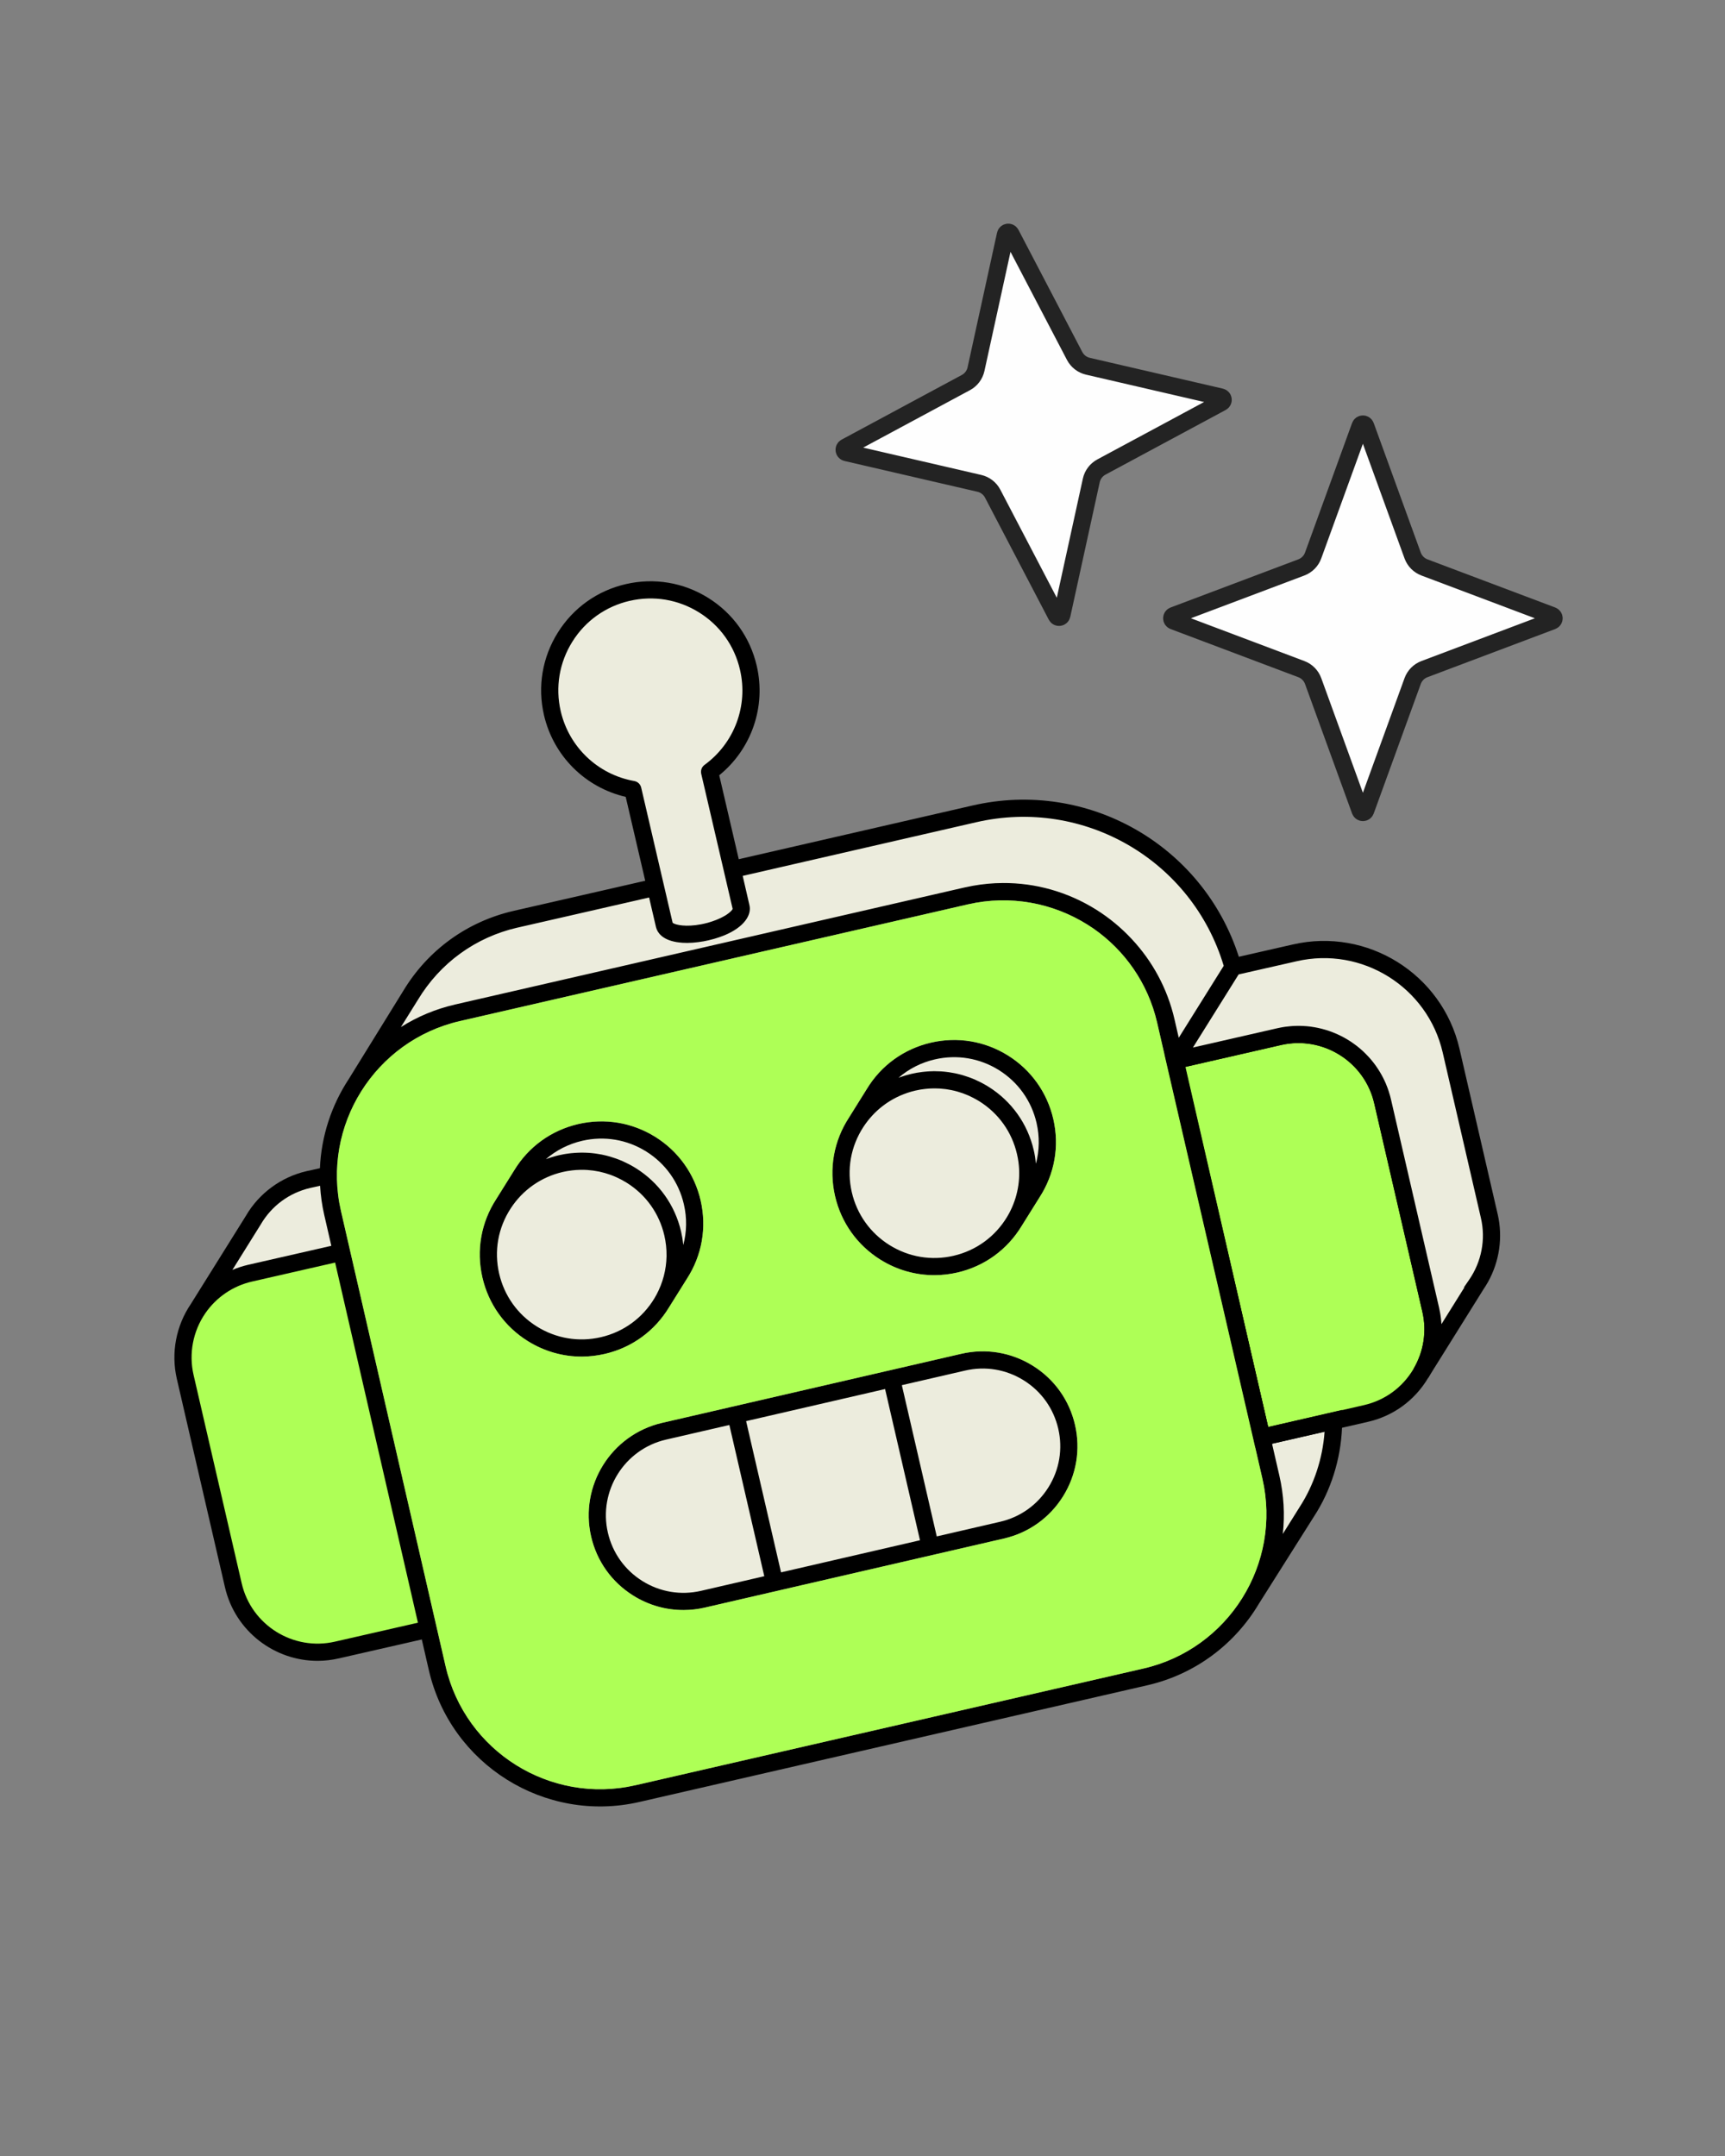 <svg width="600" height="750" viewBox="0 0 600 750" fill="none" xmlns="http://www.w3.org/2000/svg">
<rect x="0" y="0" width="600" height="750" fill="#808080" stroke="none"/>
<path d="M118.991 436.902L76.742 446.579L78.87 438.175L89.174 424.047L99.138 413.383L111.117 409.485L114.134 408.822L118.991 436.902Z" fill="#ECECDD"/>
<path d="M463.853 494.224C463.833 505.488 460.537 516.645 454.586 525.815L435.48 556.373C442.781 544.04 445.539 528.988 442.068 513.925L438.846 499.991L463.851 494.214L463.853 494.224Z" fill="#ECECDD"/>
<path d="M408.586 368.922L405.369 355.008C398.189 323.893 367.145 304.5 336.043 311.687L158.951 352.378C143.9 355.857 131.595 364.922 123.715 376.867L142.829 346.255C150.627 333.327 163.453 323.457 179.329 319.789L228.04 308.637L231.069 321.818C231.787 324.854 238.323 325.929 245.703 324.223C253.075 322.529 258.491 318.687 257.783 315.649L254.755 302.469L338.861 283.143C378.482 273.998 418.004 297.712 428.887 336.443L408.586 368.922Z" fill="#ECECDD"/>
<path d="M480.913 383.153L497.651 455.645C499.452 463.483 498.028 471.306 494.224 477.712L494.166 477.818C490.12 484.597 483.426 489.775 475.133 491.691L438.855 499.986L408.596 368.918L444.874 360.623C461.042 356.888 477.185 366.973 480.913 383.153Z" fill="#AEFF56"/>
<path d="M483.827 382.484C483.742 382.115 483.648 381.748 483.555 381.391C483.503 381.208 483.451 381.026 483.399 380.844C483.281 380.421 483.154 380 483.019 379.591C482.889 379.202 482.761 378.823 482.623 378.445C482.432 377.927 482.222 377.412 482.014 376.908C481.866 376.574 481.717 376.24 481.559 375.908C481.253 375.242 480.92 374.593 480.571 373.967C480.202 373.295 479.804 372.63 479.393 371.998C479.166 371.631 478.921 371.279 478.678 370.935C478.587 370.803 478.495 370.671 478.405 370.548C478.198 370.269 477.991 369.989 477.785 369.719C477.509 369.363 477.224 369.01 476.928 368.658C476.297 367.914 475.643 367.205 474.953 366.515C474.699 366.256 474.438 366.009 474.177 365.763C474.136 365.721 474.098 365.689 474.06 365.656C473.735 365.353 473.402 365.061 473.059 364.772C473.035 364.757 473.009 364.732 472.995 364.715C472.664 364.433 472.326 364.163 471.988 363.893C471.593 363.595 471.209 363.305 470.806 363.019C470.486 362.786 470.147 362.557 469.82 362.336C469.787 362.323 469.761 362.298 469.737 362.283C469.352 362.034 468.97 361.795 468.578 361.558C468.542 361.535 468.506 361.513 468.471 361.49C468.117 361.285 467.751 361.073 467.389 360.88C466.98 360.657 466.576 360.453 466.171 360.25C465.824 360.074 465.471 359.92 465.117 359.756C464.58 359.511 464.028 359.29 463.476 359.069C462.679 358.761 461.87 358.487 461.057 358.244C460.629 358.118 460.202 357.991 459.768 357.886C459.735 357.873 459.703 357.87 459.682 357.865C459.246 357.75 458.815 357.655 458.375 357.562C458.03 357.488 457.688 357.423 457.337 357.361C457.197 357.332 457.06 357.312 456.912 357.295C456.527 357.22 456.136 357.166 455.746 357.113C455.664 357.111 455.589 357.098 455.504 357.086C455.147 357.046 454.79 357.005 454.426 356.976C453.895 356.935 453.366 356.903 452.839 356.881C452.458 356.866 452.078 356.861 451.689 356.859C451.597 356.859 451.515 356.858 451.423 356.858C451.401 356.853 451.372 356.86 451.353 356.864C451.077 356.866 450.802 356.868 450.528 356.88C450.223 356.889 449.93 356.905 449.628 356.923C449.386 356.938 449.134 356.955 448.885 356.982C448.352 357.022 447.824 357.082 447.288 357.154C447.109 357.175 446.92 357.198 446.733 357.231C446.495 357.265 446.258 357.299 446.013 357.345L445.278 357.483C444.926 357.554 444.564 357.627 444.205 357.709L414.932 364.405L408.016 365.994L405.003 366.676L405.016 366.734L436.472 502.967L436.613 503.579L442.451 502.238L460.726 498.059L463.756 497.363L466.789 496.676L475.803 494.605C484.642 492.574 492.071 487.165 496.759 479.308L496.768 479.306L496.796 479.248C499.117 475.33 500.579 471.057 501.132 466.656C501.425 464.502 501.494 462.309 501.33 460.127C501.326 459.934 501.306 459.754 501.292 459.563C501.261 459.202 501.229 458.841 501.178 458.485C501.159 458.316 501.141 458.146 501.112 457.979C501.071 457.62 501.012 457.276 500.951 456.921C500.843 456.271 500.715 455.626 500.565 454.975L483.827 382.484ZM492.295 475.057C492.087 475.443 491.877 475.818 491.657 476.196C491.642 476.22 491.634 476.232 491.619 476.256L491.597 476.291C487.797 482.676 481.71 487.112 474.466 488.787L466.86 490.534L441.111 496.41L441.092 496.414L431.128 453.229L412.182 371.172L412.328 371.139L445.544 363.537C460.082 360.186 474.648 369.285 477.999 383.823L494.74 456.324C495.132 458.033 495.365 459.759 495.424 461.484C495.446 462.246 495.446 463.003 495.397 463.771C495.32 465.568 495.053 467.347 494.595 469.089C494.385 469.914 494.143 470.726 493.857 471.528L493.842 471.552C493.699 471.953 493.536 472.359 493.371 472.755C493.049 473.534 492.684 474.303 492.295 475.057Z" fill="black"/>
<path d="M441.771 499.325L442.427 502.181L439.517 502.911L439.128 503L436.623 503.627L436.472 502.967L435.933 500.667L405.006 366.736L405.016 366.734L407.916 366.006L408.013 365.983L410.809 365.29L410.823 365.348L411.5 368.25L431.128 453.228L441.091 496.414L441.771 499.325Z" fill="black"/>
<path d="M504.727 365.473L518.02 423.059C519.991 431.636 518.093 440.201 513.449 446.913L494.217 477.726C498.019 471.309 499.455 463.494 497.644 455.658L480.906 383.167C477.168 366.989 461.035 356.901 444.867 360.636L408.589 368.931L428.888 336.442L428.955 336.335L450.316 331.478C474.728 325.838 499.087 341.061 504.725 365.463L504.727 365.473Z" fill="#ECECDD"/>
<path d="M240.785 418.265C242.836 427.191 241.019 436.106 236.407 443.23L230.2 453.154C234.378 446.192 235.967 437.666 233.996 429.13C229.959 411.651 212.526 400.757 195.047 404.794C186.538 406.749 179.593 411.904 175.157 418.68L181.363 408.746C185.744 401.512 192.941 395.983 201.836 393.928C219.305 389.894 236.748 400.785 240.785 418.265Z" fill="#ECECDD"/>
<path d="M363.45 389.933C365.501 398.859 363.684 407.774 359.073 414.898L352.866 424.822C357.044 417.859 358.633 409.334 356.662 400.798C352.625 383.319 335.192 372.425 317.712 376.462C309.204 378.417 302.258 383.572 297.823 390.348L304.028 380.414C308.409 373.18 315.606 367.651 324.501 365.596C341.971 361.562 359.413 372.453 363.45 389.933Z" fill="#ECECDD"/>
<path d="M118.812 435.635L149.071 566.702L117.193 573.986C101.025 577.722 84.882 567.636 81.154 551.456L64.415 478.965C62.449 470.407 64.332 461.866 68.937 455.163C73.045 449.188 79.309 444.67 86.934 442.918L118.812 435.635Z" fill="#AEFF56"/>
<path d="M260.307 232.328C263.565 246.417 257.81 260.491 246.816 268.499L257.782 315.647C258.481 318.687 253.072 322.517 245.702 324.221C238.32 325.917 231.786 324.851 231.078 321.813L220.112 274.665C206.713 272.294 195.377 262.167 192.119 248.078C187.772 229.248 199.511 210.465 218.35 206.116C237.17 201.771 255.962 213.508 260.309 232.338L260.307 232.328Z" fill="#ECECDD"/>
<path d="M233.996 429.128C235.958 437.666 234.378 446.19 230.2 453.152C225.811 460.44 218.594 466.014 209.66 468.077C192.18 472.114 174.745 461.211 170.708 443.731C168.646 434.756 170.495 425.803 175.165 418.666C179.591 411.892 186.536 406.737 195.054 404.78C212.534 400.743 229.969 411.647 234.003 429.116L233.996 429.128Z" fill="#ECECDD"/>
<path d="M227.933 395.49C219.898 390.475 210.391 388.886 201.166 391.016C191.746 393.191 183.813 398.94 178.83 407.162L172.625 417.095C167.334 425.224 165.614 434.915 167.788 444.375L167.797 444.414C169.927 453.639 175.525 461.495 183.56 466.51C189.339 470.122 195.868 471.966 202.524 471.919C205.117 471.896 207.736 471.591 210.329 470.995C219.768 468.816 227.717 463.042 232.732 454.742L238.917 444.853C244.176 436.722 245.878 427.036 243.696 417.587C241.566 408.362 235.97 400.516 227.933 395.49ZM227.638 451.617C223.47 458.537 216.846 463.352 208.99 465.167C201.319 466.94 193.407 465.618 186.732 461.446C180.045 457.266 175.397 450.746 173.622 443.065C171.798 435.171 173.234 427.089 177.67 420.313C181.851 413.902 188.266 409.421 195.724 407.697C196.229 407.581 196.748 407.483 197.268 407.384C197.415 407.36 197.566 407.346 197.723 407.32C198.087 407.257 198.453 407.203 198.822 407.16C198.991 407.141 199.17 407.12 199.34 407.102C199.689 407.063 200.04 407.033 200.381 407.006C200.563 406.995 200.735 406.986 200.919 406.984C201.262 406.967 201.606 406.949 201.952 406.941C202.106 406.947 202.268 406.94 202.423 406.946C203.035 406.938 203.641 406.952 204.245 406.997C204.264 406.993 204.274 406.991 204.296 406.996C204.919 407.037 205.548 407.107 206.18 407.187C206.306 407.199 206.433 407.221 206.561 407.242C207.099 407.313 207.631 407.405 208.168 407.517C208.265 407.536 208.349 407.547 208.446 407.566C209.048 407.694 209.656 407.85 210.257 408.019C210.375 408.043 210.486 408.079 210.596 408.115C211.101 408.265 211.599 408.427 212.088 408.6C212.221 408.642 212.353 408.683 212.478 408.736C213.059 408.95 213.632 409.176 214.202 409.434C214.291 409.465 214.373 409.507 214.454 409.55C214.943 409.765 215.427 410.001 215.906 410.259C216.054 410.327 216.195 410.408 216.346 410.485C216.894 410.779 217.437 411.094 217.974 411.43C224.659 415.601 229.309 422.13 231.082 429.801C231.618 432.132 231.872 434.487 231.837 436.827L231.842 436.846C231.838 436.919 231.832 436.981 231.838 437.052C231.745 441.675 230.57 446.219 228.343 450.371C228.123 450.79 227.89 451.201 227.638 451.617ZM224.763 400.565C231.448 404.735 236.098 411.264 237.871 418.936C238.974 423.693 238.879 428.531 237.662 433.116C237.655 432.995 237.626 432.869 237.618 432.748C237.556 432.21 237.494 431.672 237.412 431.138C237.377 430.942 237.35 430.733 237.315 430.537C237.198 429.848 237.068 429.152 236.91 428.462C234.778 419.227 229.181 411.381 221.144 406.356C220.499 405.952 219.851 405.579 219.186 405.221C219.011 405.128 218.827 405.038 218.652 404.945C218.082 404.646 217.508 404.369 216.925 404.104C216.822 404.056 216.717 403.999 216.604 403.953C215.931 403.648 215.244 403.376 214.553 403.126C214.385 403.062 214.207 403.001 214.041 402.947C213.463 402.742 212.888 402.557 212.307 402.384C212.153 402.338 211.999 402.291 211.835 402.247C211.136 402.05 210.421 401.876 209.701 401.725C209.561 401.696 209.422 401.666 209.292 401.635C208.682 401.519 208.075 401.413 207.462 401.329C207.282 401.299 207.101 401.269 206.922 401.249C206.184 401.152 205.451 401.075 204.714 401.03C204.652 401.024 204.591 401.028 204.528 401.022C203.845 400.984 203.164 400.957 202.479 400.961C202.378 400.963 202.284 400.954 202.192 400.955C202.069 400.953 201.948 400.96 201.827 400.967C201.44 400.975 201.065 400.989 200.68 401.006C200.438 401.021 200.194 401.026 199.954 401.05C199.559 401.069 199.169 401.108 198.779 401.146C198.552 401.178 198.319 401.19 198.091 401.222C197.665 401.279 197.228 401.339 196.804 401.406C196.61 401.45 196.419 401.464 196.232 401.496C195.613 401.608 194.987 401.731 194.375 401.872C193.685 402.03 193.003 402.218 192.324 402.425C192.13 402.469 191.95 402.531 191.76 402.595C191.235 402.757 190.714 402.938 190.193 403.119C190.091 403.163 189.974 403.19 189.862 403.236C193.446 400.142 197.748 397.947 202.515 396.842C210.186 395.069 218.088 396.392 224.763 400.565Z" fill="black"/>
<path d="M356.652 400.804C358.614 409.342 357.034 417.865 352.856 424.828C348.467 432.115 341.25 437.69 332.316 439.753C314.837 443.79 297.401 432.886 293.365 415.407C291.302 406.432 293.152 397.479 297.821 390.342C302.247 383.568 309.192 378.413 317.711 376.456C335.19 372.419 352.625 383.323 356.66 400.792L356.652 400.804Z" fill="#ECECDD"/>
<path d="M350.602 367.172C342.567 362.156 333.06 360.567 323.835 362.697C314.415 364.872 306.47 370.614 301.497 378.833L295.294 388.777C289.993 396.907 288.273 406.598 290.447 416.059L290.456 416.098C292.586 425.323 298.194 433.176 306.219 438.194C311.998 441.805 318.534 443.637 325.181 443.593C327.785 443.577 330.404 443.272 332.998 442.676C342.427 440.499 350.376 434.726 355.399 426.413L361.574 416.527C366.843 408.394 368.546 398.717 366.365 389.268C364.235 380.043 358.626 372.19 350.602 367.172ZM350.304 423.289C346.129 430.22 339.505 435.035 331.649 436.85C323.978 438.623 316.076 437.3 309.389 433.12C302.714 428.947 298.054 422.42 296.281 414.749C294.467 406.852 295.903 398.771 300.328 391.997C302.169 389.191 304.42 386.751 307.009 384.755C308.111 383.899 309.284 383.128 310.506 382.439C311.31 381.978 312.154 381.559 313.008 381.178C314.725 380.416 316.518 379.81 318.383 379.381C318.898 379.263 319.417 379.164 319.926 379.067C320.084 379.041 320.232 379.017 320.38 378.994C320.746 378.94 321.122 378.885 321.48 378.843C321.658 378.813 321.829 378.804 322.009 378.783C322.358 378.744 322.699 378.717 323.05 378.687C323.222 378.678 323.403 378.667 323.585 378.656C323.929 378.639 324.274 378.631 324.62 378.623C324.773 378.618 324.927 378.624 325.089 378.617C325.694 378.622 326.3 378.636 326.911 378.669C326.923 378.676 326.943 378.672 326.955 378.68C327.587 378.718 328.215 378.779 328.837 378.861C328.965 378.882 329.102 378.902 329.228 378.914C329.768 378.994 330.3 379.087 330.825 379.191C330.922 379.21 331.018 379.229 331.105 379.25C331.716 379.375 332.323 379.522 332.914 379.693C333.034 379.727 333.155 379.76 333.265 379.796C333.77 379.946 334.255 380.1 334.755 380.272C334.88 380.325 335.012 380.366 335.146 380.417C335.727 380.631 336.301 380.858 336.869 381.105C336.95 381.148 337.041 381.189 337.121 381.221C337.612 381.446 338.096 381.683 338.572 381.931C338.713 382.011 338.864 382.089 339.005 382.169C339.563 382.46 340.106 382.775 340.641 383.102C347.318 387.284 351.976 393.802 353.741 401.485C353.955 402.417 354.131 403.359 354.253 404.292C355.064 410.405 353.936 416.575 351.01 422.043C350.779 422.464 350.549 422.885 350.304 423.289ZM325.174 368.525C332.855 366.75 340.757 368.074 347.432 372.246C354.107 376.419 358.766 382.946 360.539 390.617C361.633 395.377 361.548 400.213 360.331 404.797C360.312 404.669 360.295 404.55 360.277 404.431C360.225 403.891 360.153 403.355 360.071 402.822C360.044 402.614 360.009 402.417 359.984 402.218C359.864 401.52 359.737 400.833 359.567 400.136C357.437 390.911 351.838 383.055 343.813 378.037C343.168 377.633 342.51 377.263 341.855 376.902C341.67 376.812 341.496 376.719 341.319 376.616C340.751 376.328 340.176 376.051 339.594 375.786C339.491 375.738 339.376 375.682 339.261 375.627C338.589 375.331 337.913 375.057 337.221 374.807C337.044 374.746 336.866 374.684 336.688 374.623C336.131 374.424 335.567 374.236 334.997 374.071C334.824 374.029 334.658 373.975 334.492 373.921C333.792 373.724 333.089 373.558 332.379 373.404C332.228 373.367 332.068 373.342 331.919 373.315C331.329 373.195 330.744 373.095 330.151 373.006C329.96 372.978 329.76 372.953 329.56 372.927C328.843 372.836 328.12 372.757 327.393 372.709C327.299 372.7 327.217 372.698 327.134 372.697C326.482 372.663 325.823 372.64 325.168 372.638C325.056 372.643 324.962 372.634 324.849 372.629C324.718 372.639 324.587 372.648 324.454 372.648C324.096 372.648 323.743 372.668 323.378 372.681C323.116 372.7 322.862 372.707 322.591 372.728C322.228 372.75 321.857 372.785 321.479 372.83C321.24 372.855 320.988 372.872 320.741 372.908C320.331 372.951 319.916 373.016 319.514 373.088C319.305 373.115 319.097 373.143 318.891 373.18C318.272 373.291 317.656 373.412 317.044 373.553C316.344 373.714 315.661 373.901 314.99 374.096C314.798 374.151 314.618 374.213 314.429 374.277C313.894 374.441 313.37 374.612 312.852 374.803C312.747 374.837 312.633 374.873 312.531 374.917C316.112 371.814 320.414 369.619 325.174 368.525Z" fill="black"/>
<path d="M255.933 492.114L269.422 550.555L244.486 556.316C236.414 558.17 228.352 556.597 221.844 552.529C215.337 548.462 210.387 541.919 208.52 533.84C204.792 517.701 214.857 501.604 230.996 497.875L255.933 492.114Z" fill="#ECECDD"/>
<path d="M310.088 479.614L255.931 492.117L269.423 550.557L323.58 538.054L310.088 479.614Z" fill="#ECECDD"/>
<path d="M371.001 496.319C374.73 512.457 364.655 528.557 348.526 532.284L323.589 538.044L310.099 479.603L335.036 473.843C343.108 471.988 351.17 473.562 357.677 477.629C364.195 481.695 369.144 488.237 371.011 496.316L371.001 496.319Z" fill="#ECECDD"/>
<path d="M359.254 475.105C351.781 470.441 342.944 468.964 334.36 470.946L312.335 476.028L258.178 488.533L230.327 494.963C212.605 499.055 201.526 516.797 205.607 534.511C207.58 543.098 212.795 550.397 220.268 555.061C225.632 558.42 231.708 560.123 237.896 560.081C240.306 560.069 242.746 559.785 245.165 559.229L267.188 554.138L321.345 541.633L349.196 535.203C357.78 533.22 365.072 528.017 369.748 520.551C374.412 513.078 375.899 504.239 373.916 495.655C371.933 487.07 366.728 479.769 359.254 475.105ZM231.666 500.791L253.691 495.71L259.764 522.006L265.839 548.313L243.816 553.404C236.784 555.019 229.552 553.808 223.438 549.987C217.325 546.166 213.058 540.193 211.435 533.172C208.091 518.663 217.169 504.142 231.666 500.791ZM259.517 494.361L307.858 483.202L313.933 509.508L319.996 535.807L271.667 546.973L265.592 520.667L259.517 494.361ZM319.759 508.16L313.684 481.853L335.709 476.772C342.729 475.149 349.971 476.358 356.085 480.179C362.208 483.998 366.465 489.973 368.09 497.003C369.714 504.024 368.504 511.266 364.674 517.381C360.853 523.495 354.879 527.762 347.847 529.377L325.824 534.468L319.759 508.16Z" fill="black"/>
<path d="M258.646 490.571L252.818 491.91L253.019 492.784L258.847 491.445L258.646 490.571Z" fill="black"/>
<path d="M272.348 549.869L266.522 551.215L266.724 552.089L272.55 550.743L272.348 549.869Z" fill="black"/>
<path d="M312.823 478.06L306.997 479.406L307.199 480.28L313.025 478.934L312.823 478.06Z" fill="black"/>
<path d="M326.515 537.361L320.688 538.707L320.89 539.581L326.717 538.235L326.515 537.361Z" fill="black"/>
<path d="M520.933 422.387L507.64 364.801C501.641 338.825 475.621 322.562 449.655 328.559L430.9 332.828C418.433 293.97 378.305 270.958 338.191 280.226L256.96 298.891L250.169 269.692C261.399 260.577 266.506 245.864 263.221 231.658C260.937 221.763 254.948 213.363 246.34 207.988C237.741 202.611 227.564 200.91 217.678 203.192C207.79 205.464 199.383 211.466 194.009 220.074C188.632 228.672 186.921 238.851 189.203 248.737C192.492 262.962 203.543 273.942 217.638 277.207L224.425 306.387L178.647 316.865C162.467 320.592 148.839 330.483 140.285 344.659L121.314 375.36C115.32 384.478 111.755 395.176 111.282 406.38L106.63 407.408C97.762 409.445 90.062 415.141 85.542 422.929L66.405 453.576C61.228 461.178 59.437 470.649 61.493 479.595L61.502 479.634L78.24 552.125C81.785 567.468 95.532 577.848 110.644 577.751C113.033 577.733 115.444 577.456 117.862 576.9L146.71 570.313L149.16 580.978C156.706 613.818 189.555 634.392 222.395 626.846L399.069 586.251C415.989 582.363 429.634 571.743 437.88 557.873L457.097 527.443C462.931 518.474 466.33 507.63 466.788 496.675C466.835 495.857 466.853 495.045 466.85 494.227L466.847 493.594L466.858 490.524L466.844 490.465L441.111 496.409L412.327 371.138L445.543 363.536C460.082 360.185 474.648 369.284 477.999 383.822L494.739 456.323C495.132 458.032 495.365 459.758 495.424 461.483C495.445 462.245 495.448 463.012 495.397 463.77C495.319 465.567 495.053 467.346 494.594 469.088C494.395 469.911 494.142 470.725 493.856 471.527L493.841 471.551C493.698 471.952 493.545 472.356 493.371 472.754C493.061 473.541 492.695 474.31 492.294 475.056C492.086 475.442 491.876 475.817 491.656 476.195L494.211 477.745L496.758 479.307L496.768 479.305L496.796 479.248L516 448.493L516.097 448.338C516.602 447.598 517.063 446.847 517.499 446.072L517.611 445.893L517.601 445.895C521.558 438.769 522.777 430.369 520.933 422.387ZM510.99 445.206L509.175 447.852L509.304 447.925L501.365 460.639C501.357 460.468 501.348 460.296 501.329 460.126C501.326 459.933 501.305 459.753 501.292 459.562C501.26 459.201 501.228 458.841 501.177 458.484C501.158 458.315 501.14 458.145 501.112 457.978C501.07 457.619 501.012 457.275 500.951 456.92C500.842 456.27 500.714 455.625 500.565 454.974L483.827 382.483C483.742 382.114 483.647 381.747 483.555 381.39C483.503 381.207 483.451 381.025 483.399 380.843C483.281 380.42 483.154 379.999 483.019 379.591C482.888 379.201 482.76 378.822 482.622 378.444C482.432 377.926 482.222 377.411 482.014 376.907C481.865 376.573 481.717 376.239 481.559 375.907C481.252 375.241 480.919 374.592 480.571 373.966C480.202 373.294 479.803 372.629 479.392 371.997C479.165 371.631 478.92 371.278 478.678 370.935C478.586 370.802 478.494 370.67 478.405 370.547C478.197 370.268 477.99 369.988 477.785 369.718C477.509 369.362 477.223 369.009 476.928 368.658C476.296 367.913 475.643 367.204 474.952 366.514C474.699 366.255 474.437 366.009 474.176 365.762C474.136 365.72 474.098 365.688 474.06 365.656C473.734 365.352 473.401 365.06 473.059 364.771C473.035 364.756 473.009 364.731 472.995 364.714C472.664 364.432 472.326 364.162 471.988 363.892C471.592 363.594 471.208 363.304 470.805 363.019C470.486 362.785 470.147 362.556 469.82 362.335C469.786 362.322 469.76 362.297 469.736 362.282C469.352 362.033 468.969 361.794 468.577 361.557C468.542 361.534 468.506 361.512 468.47 361.489C468.116 361.284 467.75 361.072 467.389 360.879C466.98 360.656 466.575 360.452 466.17 360.249C465.823 360.073 465.471 359.919 465.116 359.755C464.579 359.51 464.027 359.289 463.476 359.068C462.679 358.76 461.869 358.486 461.057 358.243C460.629 358.117 460.201 357.99 459.768 357.885C459.734 357.872 459.703 357.869 459.681 357.864C459.246 357.749 458.815 357.654 458.374 357.561C458.03 357.487 457.688 357.422 457.336 357.36C457.196 357.331 457.059 357.311 456.912 357.294C456.526 357.219 456.136 357.165 455.745 357.112C455.663 357.11 455.588 357.097 455.504 357.086C455.147 357.045 454.79 357.004 454.425 356.975C453.894 356.934 453.365 356.902 452.839 356.88C452.457 356.865 452.078 356.86 451.688 356.858C451.596 356.858 451.514 356.857 451.422 356.858C451.401 356.852 451.372 356.859 451.352 356.863C451.077 356.865 450.801 356.867 450.528 356.879C450.223 356.888 449.93 356.904 449.627 356.922C449.385 356.937 449.134 356.954 448.884 356.981C448.351 357.021 447.823 357.081 447.287 357.153C447.108 357.174 446.919 357.197 446.732 357.23C446.495 357.264 446.257 357.298 446.012 357.344L445.277 357.482C444.925 357.553 444.563 357.626 444.204 357.708L414.931 364.404L424.795 348.629L430.828 338.97L450.994 334.387C473.767 329.134 496.561 343.377 501.812 366.141L515.105 423.726C516.815 431.126 515.321 438.954 510.99 445.206ZM460.725 498.058C460.056 507.385 457.04 516.555 452.055 524.235L446.192 533.609C446.937 526.883 446.544 520.01 444.983 513.261L442.448 502.227L460.728 498.027C460.728 498.027 460.723 498.048 460.725 498.058ZM179.986 322.692L225.774 312.213L228.155 322.444L228.162 322.473C228.184 322.57 228.207 322.667 228.239 322.762C228.711 324.372 230.261 326.889 235.394 327.734C235.914 327.819 236.46 327.878 237.022 327.922C237.157 327.932 237.302 327.94 237.44 327.959C237.988 327.987 238.556 328.01 239.129 328.011C239.148 328.007 239.158 328.004 239.168 328.002L239.177 328C239.697 327.993 240.234 327.972 240.769 327.941C240.919 327.927 241.079 327.911 241.241 327.904C241.634 327.875 242.023 327.837 242.421 327.786C242.6 327.766 242.789 327.743 242.978 327.72C243.366 327.672 243.761 327.611 244.164 327.539C244.334 327.521 244.501 327.493 244.668 327.464C245.226 327.357 245.794 327.247 246.358 327.117L246.367 327.115C247.766 326.793 249.052 326.426 250.225 326.014C250.814 325.817 251.379 325.605 251.92 325.379C258.899 322.507 261.449 318.25 260.692 314.957L258.333 304.691L339.526 286.035C377.061 277.38 414.618 299.264 425.641 335.979L409.999 361.007L408.533 354.625C406.036 343.756 400.751 334.243 393.624 326.636C390.014 322.762 385.878 319.315 381.267 316.427C371.369 310.245 360.164 307.093 348.77 307.175C345.318 307.191 341.864 307.514 338.417 308.132C337.866 308.228 335.844 308.642 335.368 308.751L158.267 349.444C151.509 351.007 145.165 353.661 139.443 357.287L145.377 347.773C153.109 334.963 165.397 326.045 179.984 322.683L179.986 322.692ZM219.018 209.02C227.349 207.095 235.931 208.529 243.179 213.06C250.426 217.582 255.478 224.663 257.393 232.997C260.292 245.523 255.443 258.509 245.054 266.081C244.091 266.783 243.635 268.002 243.902 269.168L254.837 316.18C254.687 316.593 253.991 317.346 252.722 318.19C252.642 318.239 252.551 318.29 252.473 318.349C252.365 318.415 252.267 318.478 252.152 318.556C252.133 318.56 252.113 318.565 252.094 318.569C251.698 318.803 251.263 319.047 250.784 319.279C250.721 319.314 250.648 319.352 250.582 319.377C249.745 319.784 248.78 320.169 247.697 320.53C247.252 320.684 246.783 320.822 246.294 320.965C246.236 320.979 246.177 320.992 246.121 321.015C245.764 321.108 245.397 321.202 245.018 321.289C244.62 321.381 244.232 321.47 243.839 321.54C238.627 322.533 235.116 321.765 234.13 321.122C234.059 321.077 233.999 321.04 233.956 320.988L223.021 273.976C222.754 272.81 221.811 271.912 220.638 271.701C207.973 269.457 197.927 259.914 195.028 247.388C193.104 239.057 194.547 230.473 199.078 223.224C203.6 215.978 210.693 210.933 219.015 209.01L219.018 209.02ZM67.327 478.285C65.624 470.915 67.11 463.098 71.402 456.856C75.242 451.27 80.998 447.35 87.601 445.822L116.565 439.208L145.371 564.485L116.523 571.072C101.985 574.423 87.418 565.325 84.068 550.786L67.327 478.285ZM107.95 413.24L111.337 412.492C111.534 415.842 111.991 419.214 112.768 422.594L115.245 433.376L86.262 439.994C84.389 440.435 82.572 441.026 80.829 441.764L90.656 426.008C94.461 419.468 100.609 414.937 107.95 413.24ZM397.73 580.423L221.056 621.018C191.431 627.825 161.795 609.264 154.988 579.638L118.596 421.255C111.791 391.639 130.352 362.004 159.968 355.199L336.661 314.6C351.454 311.201 366.252 314.141 378.207 321.62C378.598 321.857 378.987 322.126 379.374 322.384C379.677 322.591 379.998 322.783 380.301 322.99C391.106 330.498 399.273 341.874 402.464 355.672L404.993 366.677L405.006 366.735L436.462 502.968L439.084 514.381C445.889 543.997 427.326 573.623 397.72 580.426L397.73 580.423Z" fill="black"/>
<path d="M436.623 503.625L435.943 500.662L405.006 366.733L402.464 355.67C399.263 341.874 391.097 330.498 380.291 322.99C379.988 322.784 379.667 322.591 379.364 322.385C378.978 322.126 378.589 321.857 378.197 321.62C366.242 314.141 351.444 311.201 336.651 314.6L159.968 355.197C130.352 362.002 111.791 391.638 118.596 421.253L154.988 579.637C161.795 609.262 191.431 627.823 221.056 621.016L397.73 580.421C427.335 573.619 445.899 543.993 439.104 514.375L436.633 503.623L436.623 503.625ZM183.56 466.506C175.525 461.491 169.926 453.635 167.797 444.41L167.788 444.371C165.614 434.91 167.334 425.22 172.625 417.091L178.83 407.157C183.813 398.936 191.746 393.186 201.166 391.012C210.391 388.882 219.898 390.471 227.933 395.486C235.97 400.511 241.566 408.357 243.696 417.583C245.877 427.031 244.176 436.718 238.917 444.849L232.732 454.737C227.717 463.038 219.768 468.811 210.329 470.99C207.736 471.586 205.116 471.892 202.524 471.915C195.868 471.961 189.339 470.118 183.56 466.506ZM369.747 520.545C365.071 528.011 357.779 533.215 349.195 535.197L321.344 541.627L267.187 554.132L245.164 559.223C242.746 559.779 240.306 560.064 237.895 560.076C231.708 560.117 225.631 558.415 220.268 555.055C212.795 550.391 207.589 543.09 205.606 534.506C201.526 516.791 212.604 499.049 230.326 494.957L258.177 488.527L312.334 476.022L334.359 470.941C342.943 468.958 351.781 470.435 359.254 475.099C366.727 479.763 371.933 487.064 373.915 495.649C375.898 504.233 374.411 513.072 369.747 520.545ZM361.573 416.523L355.398 426.409C350.375 434.721 342.427 440.495 332.997 442.672C330.404 443.268 327.785 443.573 325.181 443.588C318.534 443.633 311.998 441.801 306.218 438.19C298.194 433.172 292.585 425.319 290.455 416.093L290.446 416.054C288.272 406.594 289.993 396.903 295.293 388.772L301.496 378.829C306.469 370.61 314.414 364.868 323.834 362.693C333.059 360.563 342.567 362.152 350.601 367.168C358.626 372.185 364.234 380.039 366.364 389.264C368.546 398.713 366.842 408.389 361.573 416.523Z" fill="#AEFF56"/>
<path d="M474.99 148.174L491.353 193.229C492.051 195.149 493.552 196.669 495.463 197.39L539.892 214.14C540.755 214.466 540.755 215.687 539.892 216.012L495.463 232.763C493.552 233.483 492.051 235.003 491.353 236.923L474.99 281.979C474.672 282.857 473.43 282.857 473.111 281.979L456.748 236.923C456.05 235.003 454.549 233.483 452.638 232.763L408.209 216.012C407.346 215.687 407.346 214.466 408.209 214.14L452.638 197.39C454.549 196.669 456.05 195.149 456.748 193.229L473.111 148.173C473.43 147.295 474.672 147.295 474.99 148.174Z" fill="#FEFEFE" stroke="#232323" stroke-width="6"/>
<path d="M351.589 81.338L373.783 123.826C374.728 125.636 376.418 126.944 378.408 127.404L424.666 138.115C425.564 138.323 425.726 139.533 424.914 139.97L383.099 162.465C381.3 163.433 380.014 165.138 379.577 167.134L369.334 213.962C369.134 214.874 367.903 215.039 367.47 214.211L345.277 171.723C344.331 169.912 342.642 168.605 340.652 168.145L294.394 157.434C293.495 157.225 293.333 156.016 294.145 155.579L335.961 133.084C337.76 132.116 339.046 130.411 339.483 128.415L349.726 81.587C349.926 80.675 351.157 80.51 351.589 81.338Z" fill="#FEFEFE" stroke="#232323" stroke-width="6"/>
</svg>
